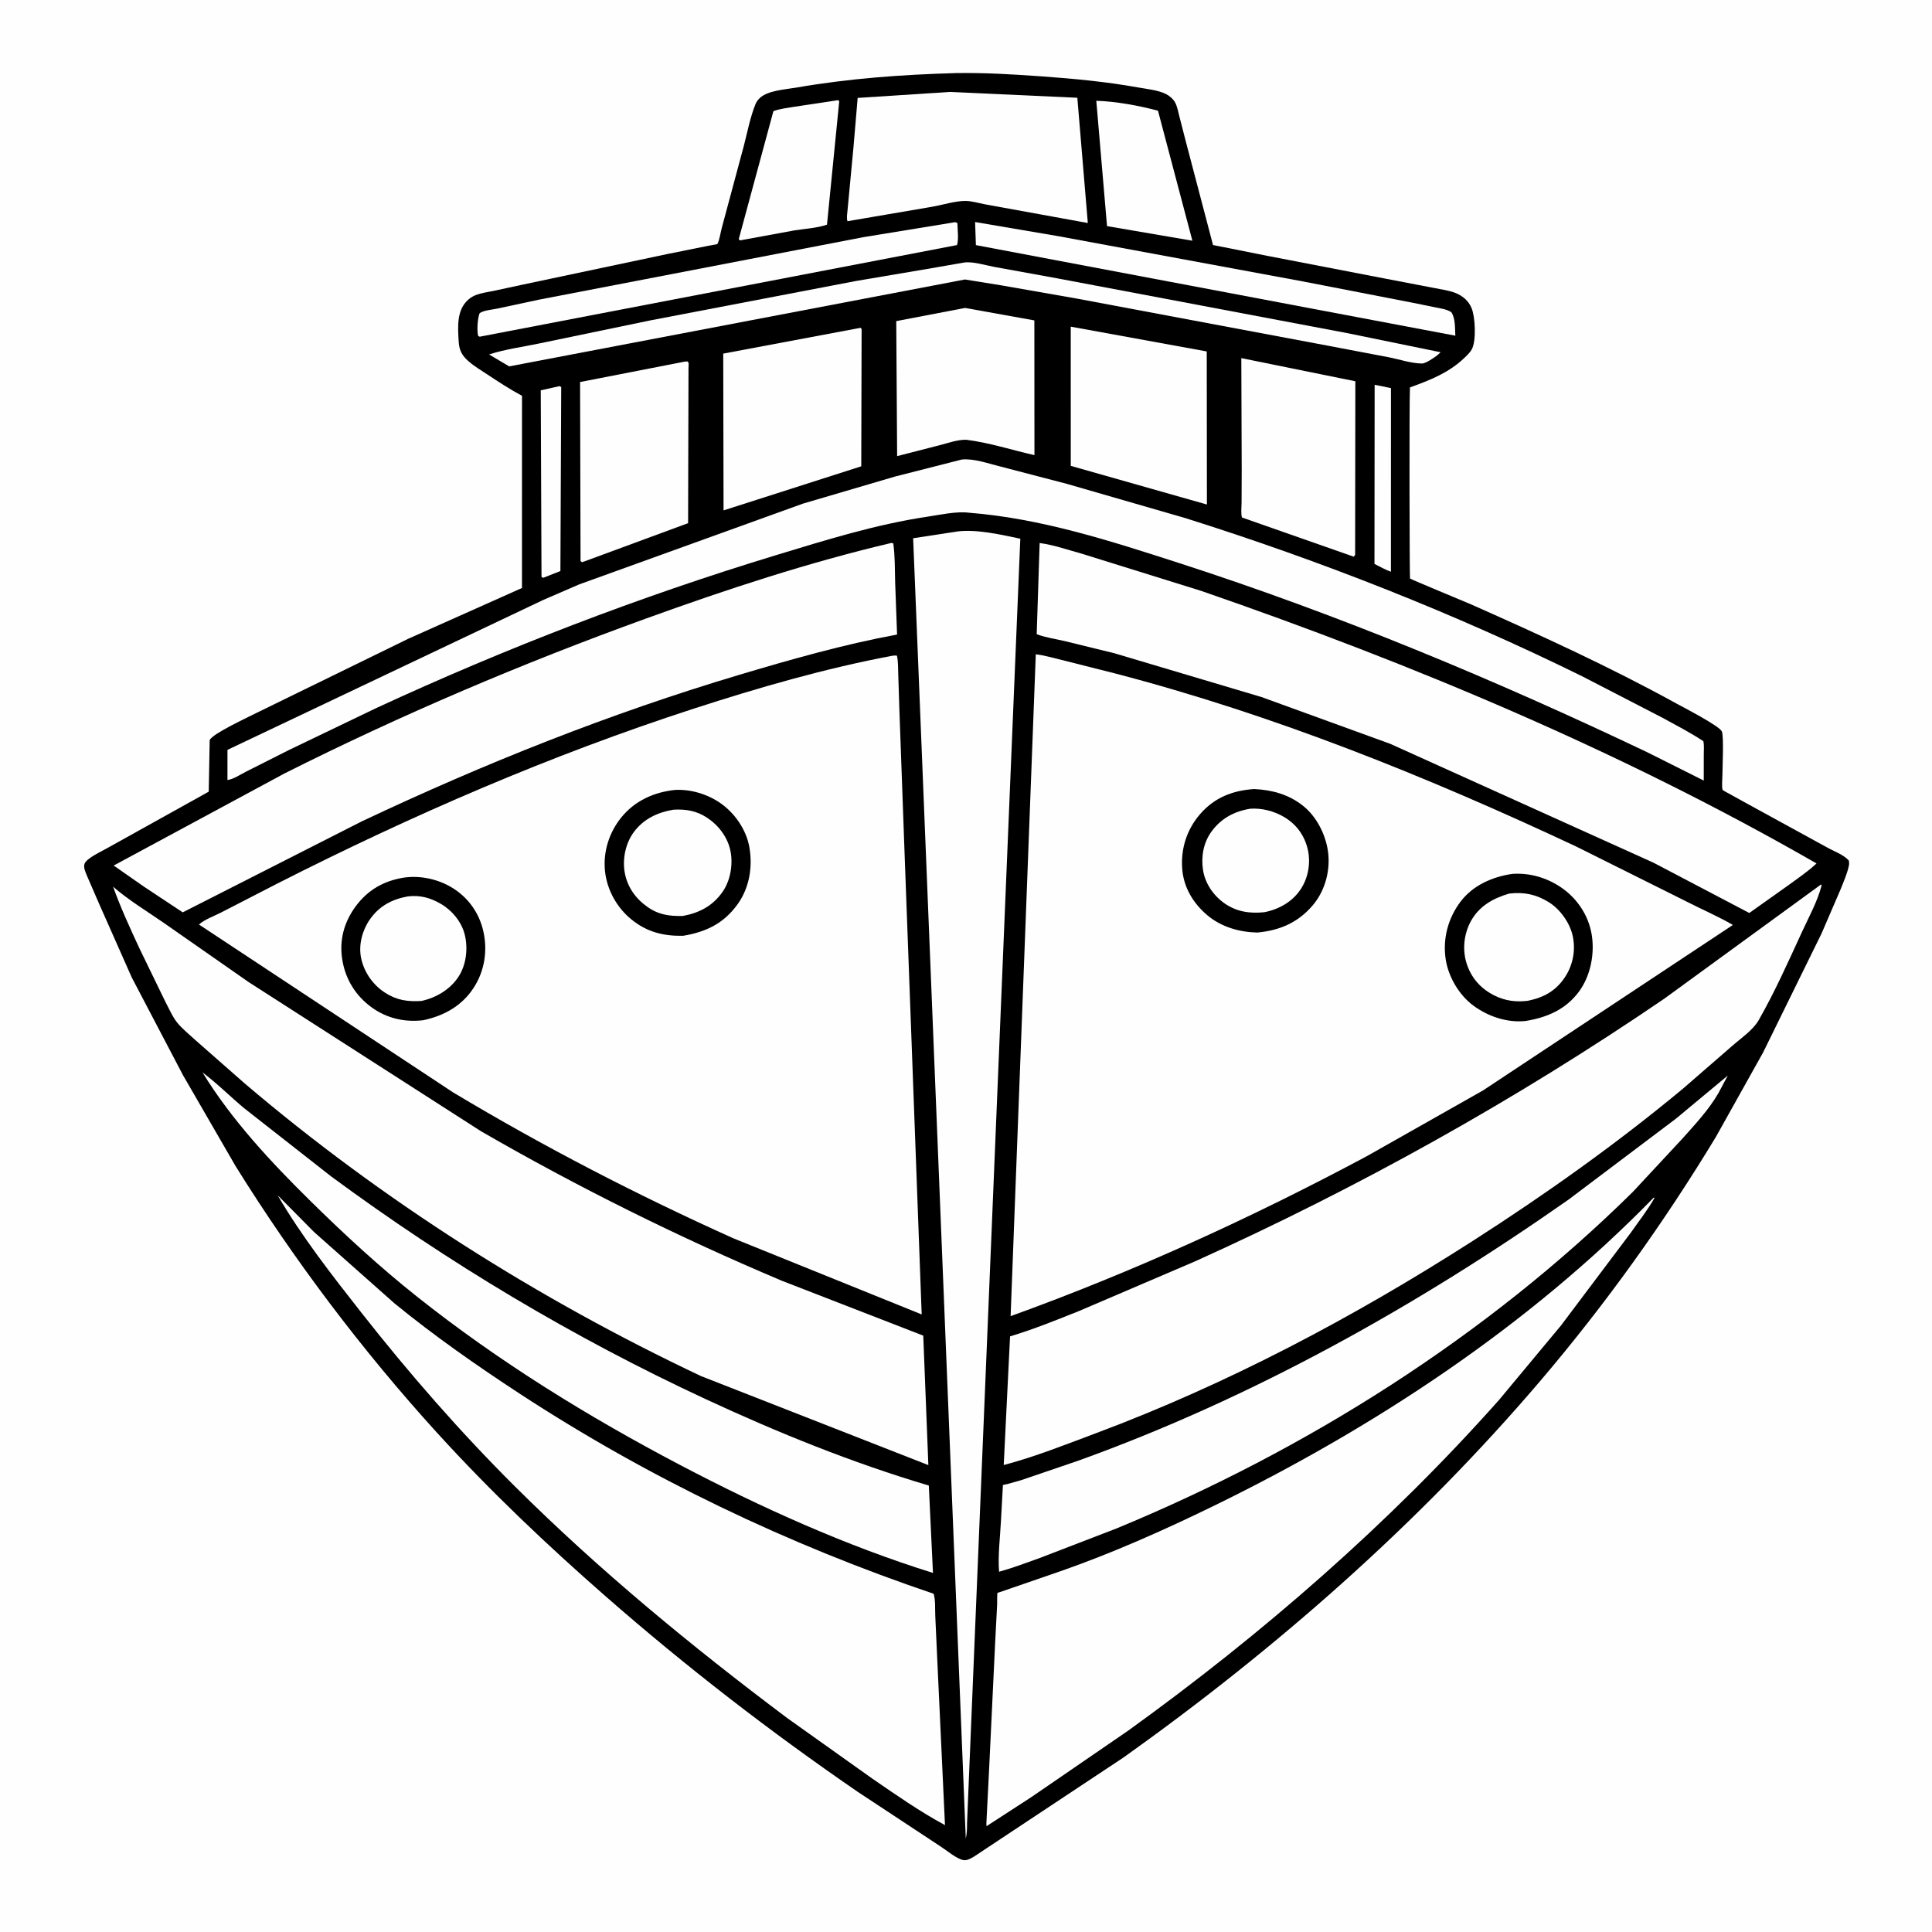 <svg version="1.1" xmlns="http://www.w3.org/2000/svg" style="display: block;" viewBox="0 0 2048 2048" width="1024" height="1024">
<path transform="translate(0,0)" fill="rgb(254,254,254)" d="M -0 -0 L 2048 0 L 2048 2048 L -0 2048 L -0 -0 z"/>
<path transform="translate(0,0)" fill="rgb(0,0,0)" d="M 1013.59 77.462 C 1043.93 76.969 1074.03 78.793 1104.27 80.958 C 1138.73 83.425 1172.82 86.654 1206.84 92.766 C 1216.19 94.447 1228.12 95.512 1236.56 99.99 C 1240 101.813 1243.99 105.328 1245.78 108.837 C 1248.06 113.279 1249.04 118.916 1250.27 123.735 L 1256.85 149.344 L 1285.85 259.749 L 1343.82 271.283 L 1467.85 295.233 L 1520.61 305.347 C 1527.89 306.856 1535.85 307.79 1542.78 310.524 C 1550.45 313.552 1556.67 318.795 1559.89 326.5 C 1563.86 335.958 1564.94 360.442 1560.5 369.65 C 1558.67 373.447 1555.02 376.769 1552 379.66 C 1535.79 395.192 1515.33 403.19 1494.61 410.687 C 1493.75 428.293 1494.19 612.573 1494.68 613.259 C 1495.24 614.039 1554.04 638.296 1559.57 640.753 C 1632.94 673.294 1706.63 706.984 1776.97 745.698 C 1784.32 749.741 1822.46 769.375 1825.22 775.289 C 1827.48 780.115 1825.82 814.975 1825.81 822.213 C 1825.81 825.361 1824.86 835.061 1826.14 837.41 C 1826.35 837.797 1829.79 839.607 1830.36 839.943 L 1848.3 849.858 L 1936.26 898.035 C 1943.68 902.242 1954.12 905.858 1959.77 912.116 C 1960.21 914.206 1960.28 915.824 1959.84 917.899 C 1958.02 926.418 1954.19 934.928 1950.99 943 L 1930.88 989.618 L 1868.94 1115.69 L 1818.93 1205.15 C 1764.14 1295.75 1701.73 1382.83 1633.08 1463.45 C 1504.18 1614.84 1352.75 1747.78 1191 1862.99 L 1032.61 1967.98 C 1029.35 1969.87 1025.2 1972.47 1021.28 1971.78 C 1013.94 1970.5 1003.59 1961.49 997.057 1957.33 L 909.328 1899.48 C 816.429 1835.67 727.171 1766.71 642.348 1692.48 C 579.752 1637.71 519.278 1580.36 463.26 1518.76 C 384.024 1431.64 311.853 1335.98 249.639 1235.99 L 193.945 1139.66 L 139.69 1036.19 L 105.129 958.219 L 92.291 928.594 C 90.805 924.97 88.276 919.797 89.513 915.877 C 91.452 909.731 108.209 902.294 113.888 898.927 L 221.256 839.201 L 222.282 784.5 C 225.567 777.474 262.941 760.344 271.736 755.802 L 432.843 677.084 L 553.309 623.299 L 553.349 419.58 C 540.691 412.741 528.783 405.02 516.807 397.065 C 510.124 392.626 502.717 388.259 496.692 382.987 C 489.643 376.818 486.749 371.283 486.22 362 C 485.343 346.584 483.774 328.582 496.571 317.493 C 499.209 315.207 502.065 313.579 505.358 312.417 C 511.056 310.407 517.336 309.571 523.248 308.363 L 554 301.731 L 708.332 269.094 L 750.262 260.671 C 751.097 260.514 760.286 258.876 760.348 258.784 C 762.581 255.451 763.941 245.611 765.176 241.388 L 788.37 155.051 C 792.178 140.479 795.24 124.21 800.88 110.302 C 801.776 108.093 803.228 106.185 804.864 104.471 C 813.06 95.881 832.422 94.876 844.018 92.864 C 900.17 83.12 956.677 79.048 1013.59 77.462 z"/>
<path transform="translate(0,0)" fill="rgb(254,254,254)" d="M 1457.18 407.893 L 1474.47 411.401 L 1474.44 606.075 C 1468.5 603.971 1462.66 600.605 1457 597.796 L 1457.18 407.893 z"/>
<path transform="translate(0,0)" fill="rgb(254,254,254)" d="M 592.322 409.5 L 593.456 409.32 L 594.912 410.5 L 594.051 605.309 L 575.892 612.5 C 574.908 612.224 575.576 612.455 574.022 611.5 L 573.219 413.763 L 592.322 409.5 z"/>
<path transform="translate(0,0)" fill="rgb(254,254,254)" d="M 1162.12 106.832 C 1183.06 107.5 1207.19 111.906 1227.52 117.365 L 1263.98 255.178 L 1173.49 239.7 L 1162.12 106.832 z"/>
<path transform="translate(0,0)" fill="rgb(254,254,254)" d="M 886.716 106.437 C 888.641 106.061 887.646 105.957 889.644 107.1 L 876.645 238.123 C 866.498 241.785 852.573 242.52 841.685 244.3 L 787.5 254.274 L 784.5 254.843 L 783.109 253.5 L 819.843 117.813 C 826.684 115.255 834.725 114.433 841.948 113.176 L 886.716 106.437 z"/>
<path transform="translate(0,0)" fill="rgb(254,254,254)" d="M 1033.65 235.368 L 1121.96 250.373 L 1381 298.297 L 1497.5 320.93 L 1521.82 325.869 C 1527.36 327.009 1533.74 327.782 1538.5 330.984 C 1542.93 337.623 1542.24 348.037 1542.72 355.847 L 1034.48 259.823 L 1033.65 235.368 z"/>
<path transform="translate(0,0)" fill="rgb(254,254,254)" d="M 1012.61 235.5 L 1014.9 236.5 C 1014.94 243.035 1016.47 253.808 1014.45 259.783 L 508.5 356.925 L 506.872 356.099 C 505.363 350.634 506.238 336.977 508.5 331.879 C 513.476 328.776 521.455 328.322 527.257 327.093 L 571.281 317.665 L 915.364 251.389 L 1012.61 235.5 z"/>
<path transform="translate(0,0)" fill="rgb(254,254,254)" d="M 1021.62 278.382 C 1030.44 276.736 1045.02 281.309 1054 282.938 L 1121.96 295.281 L 1427.86 353.07 L 1527.15 373.406 L 1523.69 376.5 C 1520.29 379.101 1511.38 385.402 1507.25 385.342 C 1495.82 385.178 1484.01 381.094 1472.8 378.83 L 1406.29 366.197 L 1142.01 316.608 L 1062.01 302.586 L 1022.91 296.262 L 539.756 388.392 L 518.468 375.738 C 535.76 370.087 554.412 367.745 572.197 363.954 L 689.5 339.604 L 907.115 297.914 L 982.83 285.098 L 1021.62 278.382 z"/>
<path transform="translate(0,0)" fill="rgb(254,254,254)" d="M 1023 326.425 L 1096.46 339.632 L 1096.56 482.459 C 1072.6 477.064 1048.57 469.188 1024.24 466.167 C 1015.44 465.944 1005.61 469.432 997.077 471.664 L 951.003 483.505 L 950.058 340.401 L 1023 326.425 z"/>
<path transform="translate(0,0)" fill="rgb(254,254,254)" d="M 724.991 383.5 L 728.5 383.061 C 728.949 383.541 729.593 383.894 729.846 384.5 C 730.178 385.298 729.836 389.162 729.834 390.226 L 729.782 412.718 L 729.411 554.574 L 619.5 595.109 L 616.984 595.939 L 615.412 594.753 L 614.906 404.966 L 724.991 383.5 z"/>
<path transform="translate(0,0)" fill="rgb(254,254,254)" d="M 1315.85 379.627 L 1436.72 404.168 L 1436.5 588.275 L 1434.97 590.098 L 1316.51 548.549 C 1315.27 544.09 1316.09 537.638 1316.12 532.916 L 1316.26 498.722 L 1315.85 379.627 z"/>
<path transform="translate(0,0)" fill="rgb(254,254,254)" d="M 1135.03 346.27 L 1279.21 372.544 L 1279.38 534.807 L 1135.06 493.833 L 1135.03 346.27 z"/>
<path transform="translate(0,0)" fill="rgb(254,254,254)" d="M 912.212 347.5 L 913.341 348.625 L 912.965 494.306 L 767.001 541.038 L 766.655 374.838 L 912.212 347.5 z"/>
<path transform="translate(0,0)" fill="rgb(254,254,254)" d="M 1006.9 97.452 L 1142.02 103.638 L 1153.13 236.397 L 1043.72 216.5 C 1037.4 215.245 1029.84 213.03 1023.47 213.001 C 1012.52 212.952 999.282 217.241 988.337 219.129 L 898.388 234.497 C 897.064 231.522 898.443 223.715 898.675 220.155 L 904.724 156.012 L 909.159 103.801 L 1006.9 97.452 z"/>
<path transform="translate(0,0)" fill="rgb(254,254,254)" d="M 214.665 1136.83 C 230.092 1148.35 243.944 1162.34 258.746 1174.7 L 350.915 1246.96 C 475.41 1338.8 607.793 1417.96 748.086 1483.16 C 824.6 1518.71 903.634 1550.73 984.582 1574.74 L 988.979 1667.37 C 896.72 1638.59 806.658 1597.97 721.181 1553.08 C 623.005 1501.51 528.703 1443.33 441.771 1374.25 C 402.411 1342.98 365.44 1308.9 329.643 1273.66 C 287.566 1232.23 245.528 1187.31 214.665 1136.83 z"/>
<path transform="translate(0,0)" fill="rgb(254,254,254)" d="M 1831.54 1140.12 L 1821.73 1158.5 C 1811.4 1176.48 1796.92 1191.8 1783.21 1207.2 L 1731.09 1263.23 C 1575.6 1416.78 1385.29 1536.82 1183.63 1620.2 L 1101.32 1651.87 C 1087.3 1656.84 1073.42 1662.17 1059.06 1666.12 C 1057.69 1648.86 1060.16 1629.87 1061.03 1612.5 L 1062.31 1589.37 L 1063.08 1575.2 C 1063.09 1574.91 1062.9 1574.51 1063.12 1574.34 C 1063.69 1573.9 1067.25 1573.31 1068.13 1573.08 L 1082.5 1569.02 L 1142.7 1548.5 C 1327.86 1481.91 1501.95 1384.36 1662.77 1271.59 L 1776.54 1185.85 L 1831.54 1140.12 z"/>
<path transform="translate(0,0)" fill="rgb(254,254,254)" d="M 1019.57 487.112 C 1032.49 485.839 1047.39 491.331 1060.04 494.423 L 1130.75 512.862 L 1256.42 549.173 C 1400.15 594.472 1542.12 650.38 1677.31 716.962 L 1762.62 761.038 C 1777.08 768.956 1791.9 776.633 1805.67 785.723 C 1806.56 790.046 1806.07 795.147 1806.07 799.577 L 1806.04 827.421 L 1745.97 797.329 C 1584.92 720.674 1419.05 651.434 1249.21 596.638 C 1176.78 573.271 1103.51 549.521 1027.25 543.51 C 1013.88 541.801 996.578 545.696 983.18 547.697 C 928.397 555.879 875.434 572.449 822.568 588.513 C 677.779 632.511 535.856 687.176 398.534 750.722 L 306.22 795.082 L 260.895 817.94 C 255.175 820.839 247.338 826.105 241.12 826.862 L 241.128 794.889 L 575.544 636.115 L 613.914 619.5 L 851.131 533.873 L 948.648 505.189 L 1019.57 487.112 z"/>
<path transform="translate(0,0)" fill="rgb(254,254,254)" d="M 1102.07 575.624 C 1117.11 577.619 1132.08 582.952 1146.7 586.941 L 1273.34 626.378 C 1498.08 704.012 1719.17 796.654 1925.58 915.283 C 1916.24 924.057 1905.2 931.447 1894.86 939.012 L 1854.31 967.806 L 1752.8 914.512 L 1473.74 788.5 L 1337.23 738.891 L 1181.13 692.434 L 1128.12 679.46 C 1118.54 677.224 1108.09 675.775 1098.94 672.287 L 1102.07 575.624 z"/>
<path transform="translate(0,0)" fill="rgb(254,254,254)" d="M 945.057 575.5 L 946.919 576.047 C 948.834 589.513 948.518 603.794 948.904 617.413 L 950.942 672.648 C 894.601 683.04 838.804 698.9 783.952 715.257 C 646.092 756.366 513.805 809.188 383.787 870.536 L 193.686 967.128 L 152.628 939.919 L 120.499 917.51 L 301.389 819.977 C 425.977 757.346 553.999 703.01 685.089 655.577 C 770.198 624.782 856.887 596.236 945.057 575.5 z"/>
<path transform="translate(0,0)" fill="rgb(254,254,254)" d="M 1014.79 563.379 C 1035.46 560.784 1061.2 566.809 1081.57 571.066 L 1025.1 1932.75 C 1025.1 1938.41 1025 1943.53 1023.77 1949.09 L 967.972 570.574 L 1014.79 563.379 z"/>
<path transform="translate(0,0)" fill="rgb(254,254,254)" d="M 294.26 1266.94 L 332.873 1305.96 L 417.968 1381.45 C 460.141 1415.96 505.385 1447.6 550.977 1477.41 C 687.592 1566.72 835.219 1637.21 989.716 1689.46 C 991.752 1696.21 991.092 1705.66 991.421 1712.79 L 993.676 1762.16 L 1001.72 1934.69 C 975.115 1920.39 949.739 1902.61 924.846 1885.52 L 834.675 1821.36 C 733.521 1745.46 635.554 1664.94 545.828 1575.65 C 487.733 1517.83 433.746 1455.95 383.119 1391.52 C 351.94 1351.85 319.708 1310.57 294.26 1266.94 z"/>
<path transform="translate(0,0)" fill="rgb(254,254,254)" d="M 1753.03 1269.5 L 1753.85 1269.85 C 1746.68 1282.6 1737.08 1294.72 1728.69 1306.73 L 1654.83 1404.93 L 1589.07 1483.97 C 1472.48 1615.17 1338.11 1732.09 1195.85 1834.6 L 1093.19 1905.06 L 1045.74 1935.84 L 1045.6 1932.92 L 1048.5 1875.44 L 1054.92 1740.93 L 1057.02 1700.56 C 1057.07 1699.08 1056.88 1689.28 1057.41 1688.56 C 1057.77 1688.07 1058.56 1688.17 1059.13 1687.98 L 1124.32 1665.49 C 1178.8 1646.47 1233.13 1622.35 1285 1597.08 C 1456.19 1513.68 1619.64 1406.25 1753.03 1269.5 z"/>
<path transform="translate(0,0)" fill="rgb(254,254,254)" d="M 1930.47 937.5 L 1930.97 938.625 C 1926.65 955.445 1917.53 971.929 1910.25 987.724 C 1895.73 1019.23 1881.43 1051.45 1864.19 1081.57 C 1858.21 1092.02 1844.98 1100.95 1835.87 1108.99 L 1784.08 1153.96 C 1713.41 1212.67 1637.73 1266.39 1560.38 1315.94 C 1434.84 1396.36 1301.12 1467.2 1161.3 1519.43 C 1129.09 1531.47 1097.29 1544.2 1063.99 1553 L 1070.7 1416.62 C 1095.63 1409.15 1120.12 1399.2 1144.28 1389.54 L 1267 1337 C 1440.3 1258.8 1606.96 1165.96 1764.06 1058.75 L 1930.47 937.5 z"/>
<path transform="translate(0,0)" fill="rgb(254,254,254)" d="M 119.867 939.9 C 136.299 954.236 155.807 965.93 173.728 978.371 L 263.697 1041.14 L 509.929 1199.2 C 612.578 1258.5 719.886 1311.74 829.116 1357.78 L 978.698 1415.83 L 984.099 1553.08 L 743.116 1458.72 C 570.146 1376.99 405.141 1272.53 259.386 1148.49 L 206.932 1102.38 C 200.769 1096.65 193.511 1090.87 188.174 1084.46 C 183.093 1078.35 179.368 1069.54 175.578 1062.48 L 147.816 1005.33 C 137.817 983.759 127.887 962.317 119.867 939.9 z"/>
<path transform="translate(0,0)" fill="rgb(254,254,254)" d="M 1097.98 693.586 C 1106.86 694.579 1116.08 697.388 1124.83 699.428 L 1181.82 713.825 C 1350.84 757.9 1512.79 823.241 1670.68 897.278 L 1787.73 955.65 C 1804.06 964.06 1821.05 971.247 1836.93 980.493 L 1572.11 1155.88 L 1449.13 1225.47 C 1327.63 1290.49 1200.95 1348.35 1071.29 1395.17 L 1097.98 693.586 z"/>
<path transform="translate(0,0)" fill="rgb(0,0,0)" d="M 1329.55 836.423 C 1348.65 837.333 1366.33 842.186 1381.5 854.359 C 1396.48 866.379 1406.34 886.793 1408.09 905.765 C 1409.84 924.681 1404.11 944.763 1391.8 959.382 C 1376.12 978.008 1356.48 986.354 1332.73 988.541 C 1313.94 988.122 1294.86 982.731 1280.19 970.5 C 1264.93 957.774 1254.56 940.678 1253.16 920.553 C 1251.68 899.26 1258.18 879.095 1272.19 862.961 C 1287.48 845.333 1306.8 837.889 1329.55 836.423 z"/>
<path transform="translate(0,0)" fill="rgb(254,254,254)" d="M 1325.5 857.257 C 1337.82 856.488 1350.33 859.737 1360.95 865.92 C 1373.96 873.494 1382.74 885.365 1386.22 900.053 C 1389.57 914.204 1386.99 930.027 1379.05 942.236 C 1370.21 955.84 1355.84 963.939 1340.25 966.98 C 1324.94 968.534 1311.13 966.641 1298.26 957.724 C 1286.27 949.416 1277.33 936.381 1275.18 921.818 C 1273.12 907.784 1275.75 893.197 1284.16 881.599 C 1294.41 867.469 1308.47 859.966 1325.5 857.257 z"/>
<path transform="translate(0,0)" fill="rgb(0,0,0)" d="M 1603.32 926.337 C 1621.89 925.155 1639.63 930.353 1655 940.822 C 1671.71 952.201 1683.73 970.121 1687.18 990.164 C 1690.67 1010.45 1686.25 1034 1674.04 1050.76 C 1659.95 1070.1 1639.81 1078.69 1616.79 1082.34 C 1597.28 1084.22 1577.56 1077.52 1561.92 1066.05 C 1546.8 1054.96 1535.3 1035.51 1532.5 1016.92 C 1529.2 995.02 1534.96 973.239 1548.38 955.601 C 1561.53 938.333 1582.32 929.298 1603.32 926.337 z"/>
<path transform="translate(0,0)" fill="rgb(254,254,254)" d="M 1599.89 947.203 C 1615.62 945.391 1628.56 948.092 1642 956.497 C 1654.12 964.073 1664.45 978.775 1667.29 992.834 C 1670.27 1007.58 1667.37 1022.87 1659.17 1035.44 C 1649.46 1050.33 1636.63 1057.36 1619.53 1060.89 C 1607.05 1062.37 1595.79 1061.03 1584.42 1055.41 C 1569.76 1048.17 1559.47 1036.69 1554.58 1021 C 1550.07 1006.54 1551.82 990.128 1559 976.814 C 1567.77 960.545 1582.73 952.177 1599.89 947.203 z"/>
<path transform="translate(0,0)" fill="rgb(254,254,254)" d="M 944.78 695.325 C 946.946 694.968 948.648 694.669 950.822 695.075 C 952.201 701.586 951.954 708.694 952.199 715.336 L 953.384 752.436 L 958.984 907.028 L 969.313 1185.56 L 977.028 1393.36 L 777.143 1312.56 C 675.025 1266.6 575.985 1215.4 479.955 1157.77 L 210.921 980.04 C 216.537 974.77 227.548 970.832 234.526 967.2 L 294.236 936.461 C 436.897 864.044 583.343 800.528 735.617 751.127 C 804.046 728.928 874.042 708.719 944.78 695.325 z"/>
<path transform="translate(0,0)" fill="rgb(0,0,0)" d="M 428.222 930.292 C 445.898 927.777 464.899 932.037 479.973 941.429 C 496.66 951.826 508.079 968.098 512.385 987.275 C 517.009 1007.88 513.673 1029.23 502.18 1046.99 C 489.707 1066.27 470.548 1076.86 448.636 1081.48 C 429.134 1083.8 410.217 1079.58 394.133 1067.98 C 377.03 1055.64 366.135 1038.02 362.811 1017.19 C 359.554 996.774 364.577 977.913 376.63 961.311 C 389.567 943.493 406.621 933.735 428.222 930.292 z"/>
<path transform="translate(0,0)" fill="rgb(254,254,254)" d="M 432.154 950.248 C 445.28 948.654 456.24 951.634 467.535 958.268 C 479.47 965.278 489.438 977.434 492.724 991.038 C 496.211 1005.48 494.294 1022.66 486.097 1035.26 C 477.242 1048.88 462.364 1057.65 446.791 1061.05 C 432.221 1062.01 420.558 1060.3 408.112 1052.28 C 395.172 1043.93 385.613 1030.17 382.67 1015.01 C 380.01 1001.3 384.129 985.989 392.05 974.659 C 402.02 960.397 415.402 953.312 432.154 950.248 z"/>
<path transform="translate(0,0)" fill="rgb(0,0,0)" d="M 715.517 837.36 C 732.36 836.486 749.857 841.795 763.646 851.326 C 778.813 861.808 790.973 879.382 794.282 897.626 C 798.064 918.478 794.558 940.631 782.181 958.098 C 767.533 978.768 748.494 987.957 724.098 991.977 C 703.31 992.389 685.745 988 669.318 974.653 C 653.879 962.108 643.413 943.289 641.325 923.445 C 639.179 903.049 645.66 882.536 658.5 866.636 C 672.864 848.85 693.161 839.723 715.517 837.36 z"/>
<path transform="translate(0,0)" fill="rgb(254,254,254)" d="M 713.822 858.317 C 727.162 857.529 738.587 859.494 749.81 866.994 C 762.07 875.187 771.609 887.902 774.409 902.5 C 777.127 916.679 774.242 933.513 765.94 945.417 C 755.593 960.255 741.355 967.716 723.888 970.944 C 709.208 971.262 698.111 969.752 685.925 961.088 C 673.411 952.191 664.669 939.624 662.14 924.358 C 659.765 910.025 663.224 893.713 671.907 882 C 682.228 868.079 697.166 861.087 713.822 858.317 z"/>
</svg>